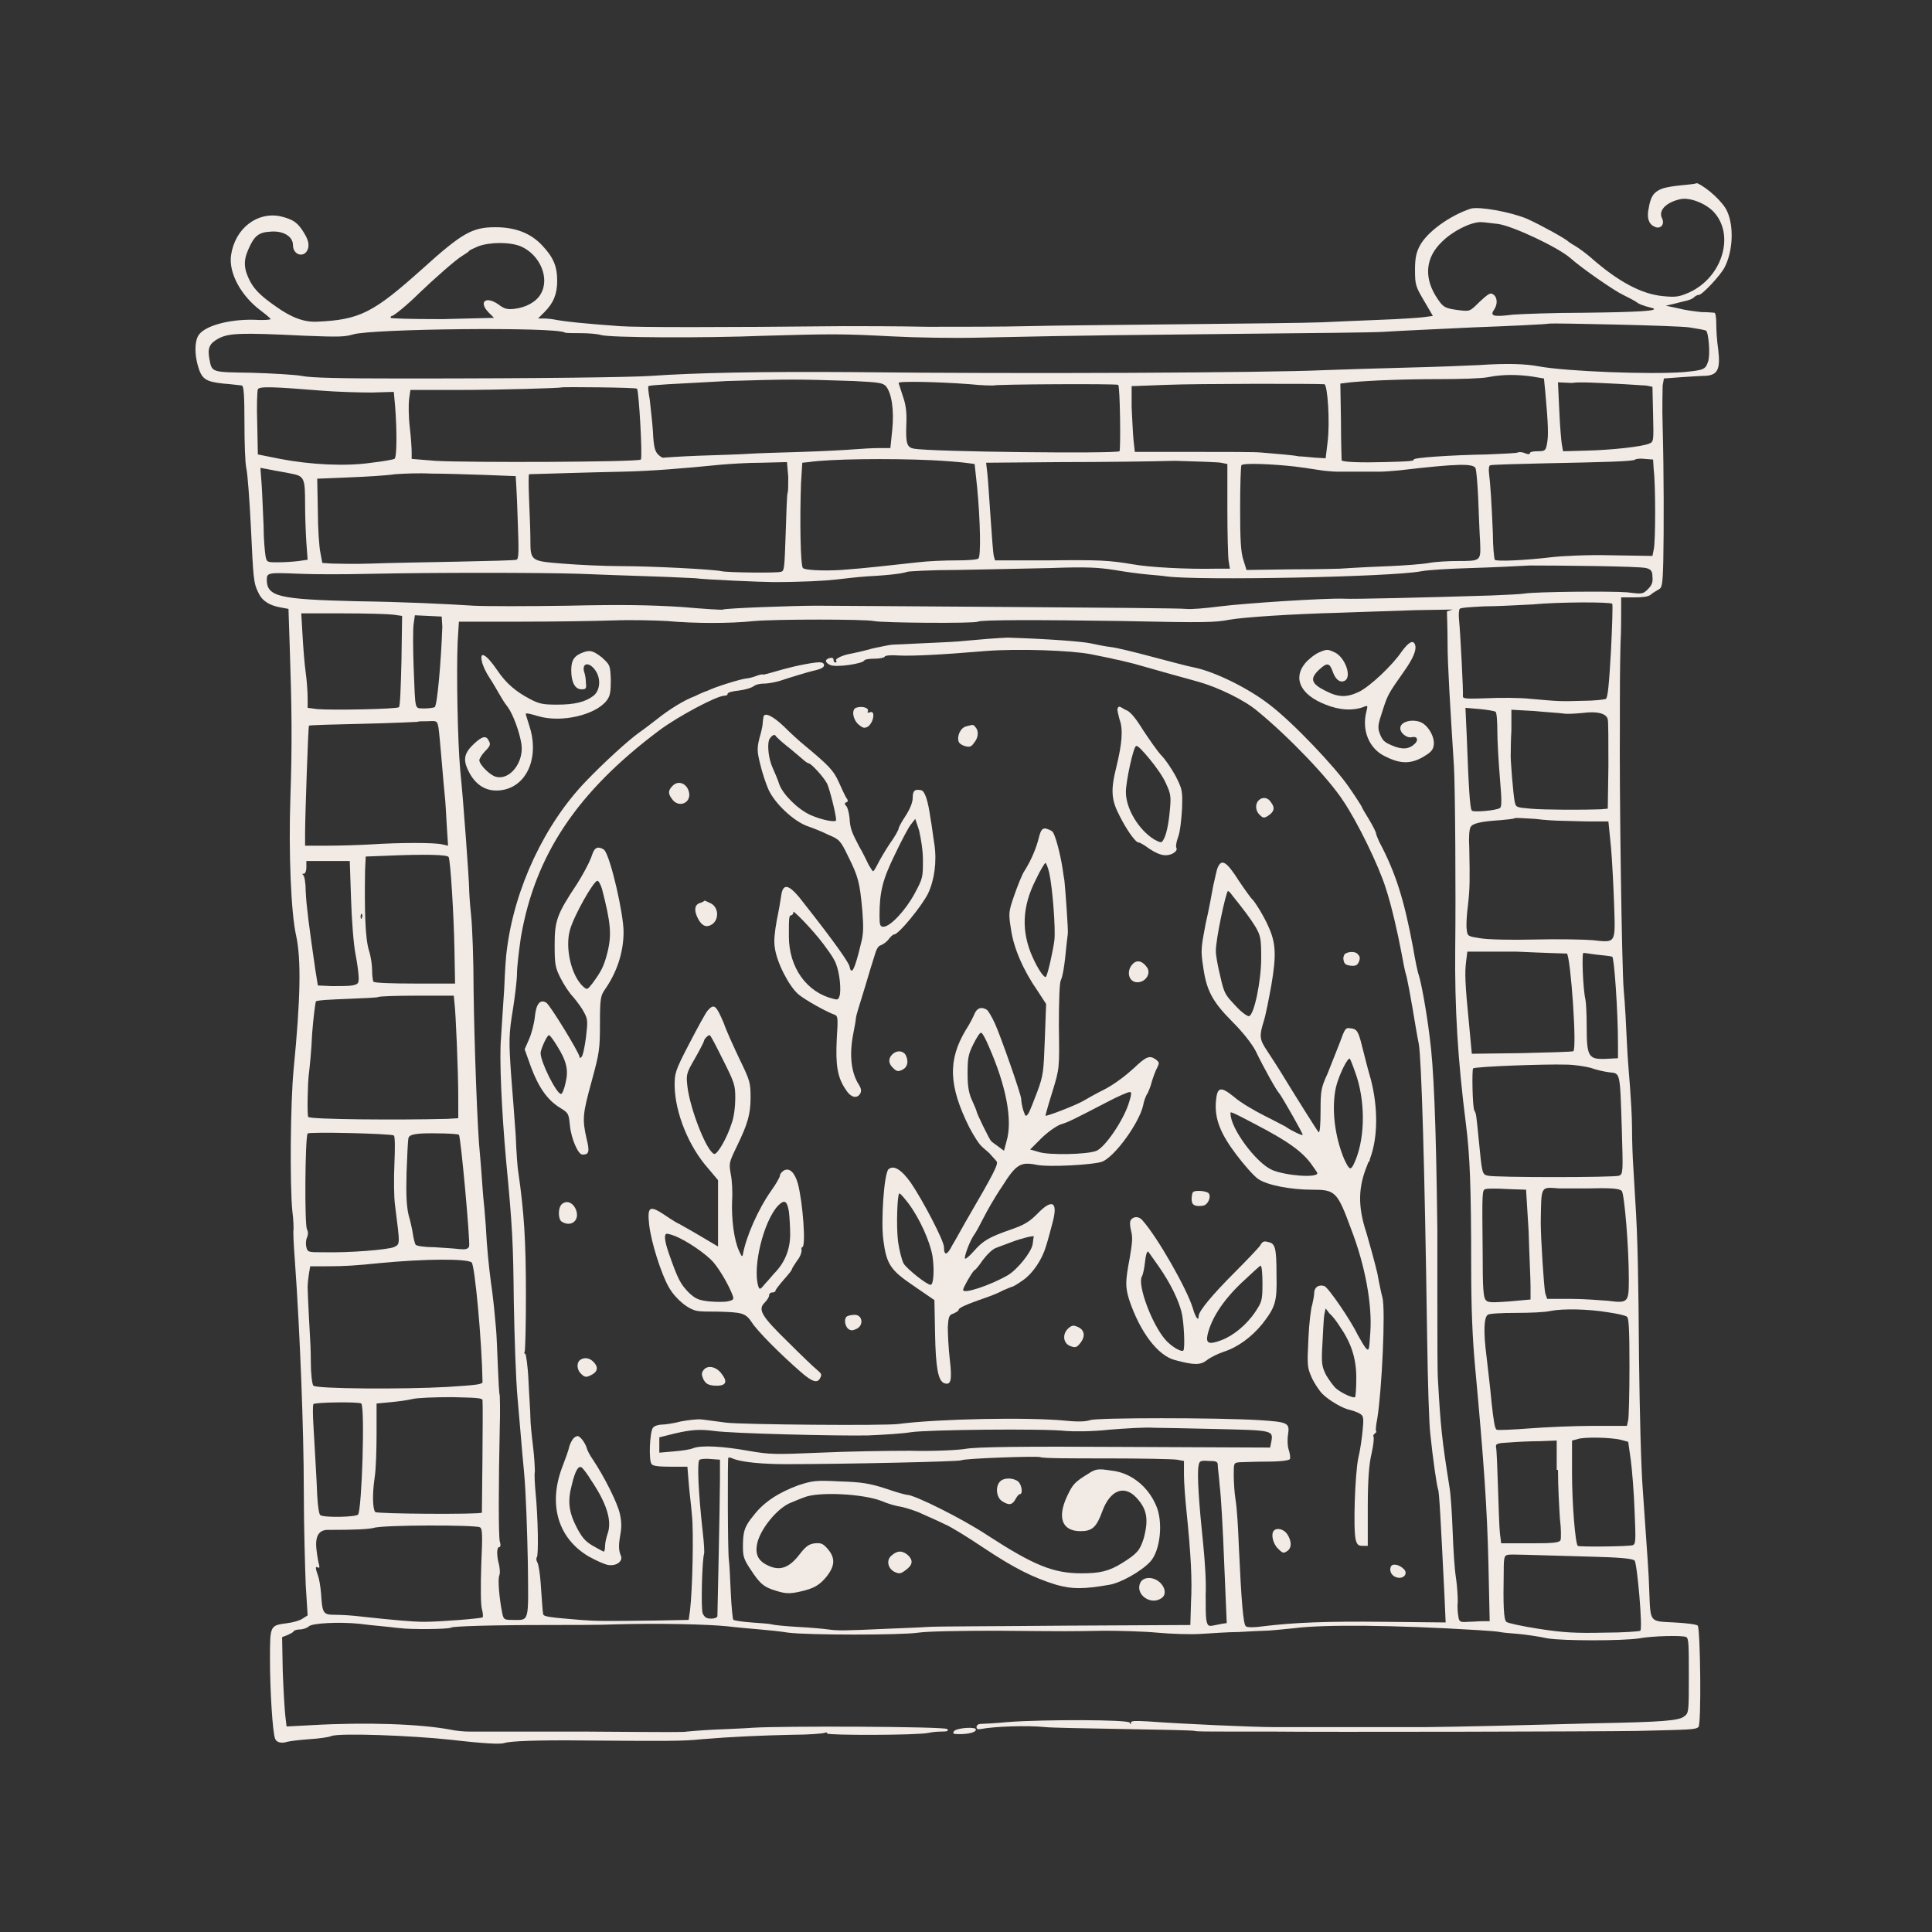 <?xml version="1.0" encoding="utf-8"?>
<!-- Generator: Adobe Illustrator 25.2.0, SVG Export Plug-In . SVG Version: 6.00 Build 0)  -->
<svg version="1.1" id="Layer_1" xmlns="http://www.w3.org/2000/svg" xmlns:xlink="http://www.w3.org/1999/xlink" x="0px" y="0px"
	 viewBox="0 0 302.7 302.7" style="enable-background:new 0 0 302.7 302.7;" xml:space="preserve">
<rect x="0" y="0" width="302.7" height="302.7" fill="#333333" stroke="none"/>
<style type="text/css">
	.st0{fill:#F1EAE5;}
</style>
<g>
	<path class="st0" d="M260.3,29.6c-1.2,0.5-1.7,1.2-2,3.1c-0.3,1.4,0,2.4,0.9,2.8c0.9,0.5,1.7-0.3,1.2-1.3c-0.6-1.2,0.6-2.5,2.9-3
		c1.4-0.3,3.8,0.6,5.1,1.9c3.5,3.6,1.5,10.3-3.7,12.7c-1.6,0.7-2.1,0.8-4.1,0.6c-3.4-0.3-7.1-2.3-11.3-6c-0.8-0.7-1.9-1.5-2.4-1.8
		c-0.5-0.3-1-0.6-1.1-0.7c-0.5-0.5-4.3-2.6-6.5-3.6c-2.6-1.1-7.6-2-8.9-1.6c-3.3,1.1-6.9,3.7-8,5.9c-0.5,1-0.7,1.8-0.7,3.7
		c0,2.3,0.1,2.6,1.4,4.8l1.4,2.4l-1.5,0.2c-0.8,0.1-3.8,0.3-6.6,0.4c-2.8,0.1-7,0.3-9.4,0.4c-2.4,0.1-12.1,0.2-21.7,0.3
		c-9.6,0.1-20.5,0.2-24.3,0.3c-3.7,0.1-10.8,0.1-15.6,0.1c-4.8-0.1-10.7-0.1-13.2-0.1c-19.3,0.2-32.5,0.2-35.1,0
		c-5.5-0.4-8.6-0.7-10.6-1.1c-0.2,0-0.7-0.1-1.3-0.1l-0.9,0l1-1c1.4-1.4,2-2.8,2-4.9c0-2.3-0.6-3.7-2.4-5.6
		c-1.8-1.9-4.2-2.8-7.3-2.8c-3.6,0-5.2,0.9-11.4,6.5c-7.7,6.9-9.8,8-16.5,8.3c-2,0.1-4-0.6-6.5-2.4c-2.3-1.6-3.3-2.6-4-3.9
		c-1-1.9-1.1-3.2-0.3-5c0.9-2.1,1.6-2.7,3.4-2.8c2-0.2,3.6,0.7,3.6,2.1c0,1.7,2,2.1,2.4,0.4c0.1-0.6,0-1.2-0.6-2.2
		c-1-1.7-1.7-2.2-3.7-2.7c-3.7-0.8-7.2,1.9-7.8,6.1c-0.4,2.8,1.6,6.4,4.7,8.7c0.8,0.6,1.5,1.2,1.5,1.3c0,0.1-1.2,0.2-2.6,0.1
		c-4-0.1-8,1-8.8,2.6c-0.5,1-0.5,2.8,0,4.6c0.6,2.1,1.2,2.5,4,2.8c1.4,0.1,2.7,0.3,2.9,0.3c0.3,0.1,0.4,1.6,0.4,5.8
		c0,3.1,0.1,6.4,0.3,7.2c0.2,0.9,0.5,5,0.7,9c0.4,8.3,0.4,8.9,1.2,10.5c0.6,1.3,1.8,2,3.6,2.3l1.1,0.2l0.2,6.1
		c0.3,9,0.4,14.7,0.1,23.4c-0.3,8.7,0.1,18.2,0.9,21.7c0.8,3.7,0.7,9.8-0.4,21c-0.5,5.3-0.6,17.9-0.2,22.1c0.2,1.5,0.2,2.8,0.2,2.9
		c-0.1,0.1,0,2.3,0.2,4.9c0.8,11.1,1.4,26.7,1.4,36c0,5.5,0.2,12.2,0.3,14.8l0.3,4.8l-0.8,0.5c-0.4,0.3-1.5,0.6-2.3,0.7
		c-2.8,0.4-2.8,0.2-2.8,5.7c0,4.7,0.4,11.4,0.8,12.4c0.2,0.6,1,0.8,1.9,0.5c0.4-0.1,1.9-0.3,3.4-0.4s3.1-0.3,3.5-0.5
		c1.3-0.5,12.5-0.1,18.9,0.6c5.2,0.6,7.6,0.7,8.2,0.5c0.8-0.3,5-0.5,13.1-0.4c12.6,0.1,15,0.1,17.8-0.2c4.8-0.4,9.6-0.6,14.3-0.7
		c2.5,0,4.8-0.2,5-0.3c0.2-0.1,0.4-0.1,0.4,0.1c0,0.3,14.1,0.3,15.9-0.1c0.4-0.1,1.3-0.2,2-0.2c0.9,0,1.2-0.1,0.9-0.4
		c-0.4-0.4-25.9-0.5-30.5-0.2c-1.2,0.1-4,0.2-6.1,0.3c-2.2,0.1-4.1,0.3-4.2,0.3c-0.2,0.1-2.4,0.1-16.1,0c-3.2,0-8.3,0-11.3,0
		c-3,0-6,0-6.7,0c-0.7,0-2-0.1-2.9-0.3c-4.8-0.9-13.2-1.2-21.9-0.7l-3.8,0.2l-0.2-1.7c-0.1-0.9-0.3-4.1-0.4-7l-0.1-5.3l0.8-0.3
		c0.4-0.2,0.9-0.4,1-0.6c0.1-0.2,0.6-0.3,1-0.3c0.4,0,1.1-0.2,1.4-0.5c0.6-0.5,4.7-0.7,7.8-0.4c0.8,0.1,2.5,0.3,3.7,0.4
		c1.2,0.1,2.5,0.3,2.9,0.3c1.1,0.2,7.5,0.2,7.9-0.1c0.4-0.2,6.1-0.4,15.5-0.4c3.6,0,8.1,0,10.2-0.1c7.2-0.2,14.5,0,17.5,0.3
		c1.7,0.2,4,0.4,5.2,0.5c1.2,0.1,3.2,0.3,4.4,0.5c3.1,0.4,17.8,0.4,20.4,0c1.3-0.2,6.2-0.3,12.3-0.3c11.7,0.1,11.1,0.1,16.8,0
		c2.4,0,6.2,0.1,8.3,0.3c2.1,0.2,5.2,0.3,6.8,0.2c1.7-0.1,4.4-0.3,6-0.3c1.7-0.1,3.5-0.2,4.1-0.2c0.6,0,2.7-0.2,4.6-0.4
		c4.7-0.6,15.6-0.5,28.7,0.3c1.5,0.1,3.1,0.2,3.5,0.3c0.4,0.1,1.7,0.2,2.9,0.3c1.1,0.1,3.2,0.4,4.6,0.7c2.4,0.4,11.7,0.4,14.3,0
		c2.1-0.4,7-0.5,7.4-0.2c0.4,0.2,0.4,1.4,0.4,6.1c0,5.5,0,5.8-0.7,6.3c-0.8,0.7-3.4,0.9-14,1.1c-4.1,0.1-11.2,0.3-15.7,0.4
		c-4.5,0.1-9.4,0.2-10.8,0.2c-4.5,0-22.5,0-23.8,0c-3.2,0-14.5-0.5-19.8-0.9c-2-0.1-2.6-0.1-2.6,0.2c0,0.3-0.1,0.3-0.2,0
		c-0.3-0.5-13.6-0.5-19-0.1c-2.1,0.2-4.1,0.3-4.4,0.3c-0.3,0-0.6,0.2-0.6,0.5c0,0.3,0.2,0.4,0.7,0.3c2-0.4,7.2-0.6,10.1-0.3
		c0.8,0.1,6.3,0.2,12.2,0.3c5.9,0.1,11,0.2,11.2,0.3c0.2,0.1,2.6,0.1,5.2,0.1c2.6,0,5.7,0,6.7,0c8.6,0.1,51.1,0,57.3-0.1
		c8.5-0.2,9.2-0.2,9.7-0.6c0.5-0.3,0.3-15.4-0.1-15.9c-0.2-0.2-1.8-0.4-3.7-0.5c-3.9-0.2-3.7,0.1-3.9-5c-0.1-3.2-0.2-3.9-1-15.6
		c-0.3-3.9-0.5-12.5-0.6-20.6c-0.1-13.1-0.2-19-0.6-25.1c-0.1-1.4-0.2-3.7-0.3-5.1c-0.1-1.4-0.2-4.1-0.2-6.1c0-1.9-0.2-4.7-0.3-6.2
		c-0.1-1.5-0.4-4.7-0.5-7.1c-0.1-2.4-0.3-6.2-0.5-8.3c-0.3-3.2-0.7-31.7-0.6-41.6c0-1.6,0-3.2,0-3.7c0-1.1,0-5.1,0.1-9
		c0.1-1.8,0.1-4.1,0.1-5.2l0-2l2,0c1.4,0,2.2-0.1,2.6-0.4c0.3-0.3,0.9-0.6,1.2-0.8c0.6-0.3,0.7-0.6,0.8-4.5
		c0.1-4.8,0.1-13.7-0.1-21.1c-0.1-2.9,0-5.8,0-6.4l0.2-1.1l2.7-0.2c1.5-0.1,3-0.2,3.4-0.2c2.3,0,2.8-0.9,2.4-4.2
		c-0.2-1.3-0.3-3-0.3-4c0-0.9-0.1-1.7-0.3-1.7c-0.1,0-1-0.1-2-0.1c-1-0.1-2.6-0.3-3.7-0.6l-1.9-0.4l1.3-0.3c0.7-0.2,1.6-0.4,2-0.5
		c0.4-0.1,0.9-0.3,1.1-0.5c0.2-0.2,0.5-0.4,0.8-0.4c0.5,0,3.4-3.1,4-4.3c1.3-2.5,1.5-6.4,0.4-8.8c-0.6-1.4-3.1-3.7-4.7-4.4
		C265,29,261.9,29,260.3,29.6L260.3,29.6z M234.8,35.1c2.4,0.4,9.2,3.6,11.2,5.3c1.9,1.7,7,5.2,8.3,5.8c0.8,0.4,1.8,0.9,2.2,1.2
		c0.4,0.3,1.1,0.5,1.4,0.6c0.3,0.1,0.8,0.2,1.1,0.3c0.9,0.4-2.1,0.6-10.8,0.7c-4.8,0-9.9,0.2-11.2,0.3c-3.1,0.4-3.6,0.2-2.9-0.8
		c0.6-0.9,0.5-2-0.2-2.4c-0.4-0.3-0.8,0-2.1,1.2c-1.5,1.5-1.5,1.5-3.2,1.3c-2.3-0.3-2.5-0.4-3.7-2.3c-1.8-3-1.5-6,1-8.4
		c1.7-1.7,4.5-3.1,6.1-3.1C232.5,34.8,233.8,35,234.8,35.1L234.8,35.1z M81.6,38.6c3,1.3,4.6,5,3.1,7.5c-0.7,1.2-2.3,2.1-4.2,2.3
		c-1,0.1-1.5,0-2.4-0.7c-2-1.4-3.2-0.4-1.5,1.3l0.8,0.8L69.3,50c-5,0-8.1-0.1-8.1-0.2c0-0.2,0.1-0.3,0.2-0.3c0.3,0,2.5-1.8,4.2-3.5
		c2.4-2.3,5.8-5.3,6.8-5.9c0.5-0.3,1.1-0.7,1.1-0.8c0.1-0.1,0.7-0.4,1.4-0.7C76.8,37.9,79.9,37.9,81.6,38.6L81.6,38.6z M264.7,51.3
		c1.3,0.2,2.4,0.4,2.6,0.5c0.4,0.3,0.7,3.9,0.3,4.9c-0.4,1.2-0.7,1.3-3.8,1.6c-5.1,0.4-18.4-0.1-22.7-0.9c-2.1-0.4-5-0.5-9.4-0.2
		c-2,0.1-7.1,0.3-11.4,0.4c-4.3,0.1-10.1,0.3-13,0.4c-8.7,0.4-47.4,0.6-73.7,0.3c-14.3-0.1-24.6,0.1-31.7,0.6
		c-3.2,0.2-16.3,0.4-38.9,0.4c-9.7,0-14.3-0.1-15.7-0.4c-1.1-0.2-4.7-0.4-7.9-0.5c-6.3-0.1-6.2,0-6.6-2.2c-0.3-1.7,0-2.4,1.5-3.2
		c1.6-0.8,3.4-0.9,13.4-0.4c5.2,0.2,6.3,0.2,7.6-0.2c2.9-0.9,31.8-1.2,33.2-0.3c0.1,0.1,1.2,0.1,2.4,0.1c1.2,0,2.7,0.1,3.3,0.3
		c1.5,0.4,15.7,0.5,25.8,0.1c10.4-0.3,12-0.3,19.7,0.1c3.7,0.2,9.8,0.3,13.7,0.2c18.1-0.4,23.5-0.4,41.3-0.6
		c10.5-0.1,20.3-0.2,21.9-0.3c3.2-0.2,8-0.4,14.1-0.7c5.4-0.2,11.9-0.5,12-0.6C243.1,50.6,262.8,51,264.7,51.3L264.7,51.3z
		 M240.1,59l1.8,0.3l0.2,2c0.5,5.4,0.5,7,0.3,8.1c-0.2,1.2-0.3,1.3-1.5,1.3c-0.7,0-1.2,0.1-1.2,0.3c0,0.2-0.3,0.2-0.8,0
		c-0.4-0.2-1-0.2-1.1-0.1c-0.2,0.1-2.3,0.2-4.8,0.3c-5.6,0.1-11.6,0.5-11.5,0.8c0.1,0.2-0.4,0.3-4.6,0.4c-3.7,0.1-6.7,0-6.7-0.3
		c0-0.1-0.1-2.9-0.1-6.1l-0.1-5.9l1.6-0.2c3.2-0.3,8.4-0.5,14-0.5c3.1,0,6.5-0.1,7.5-0.3C235.6,58.6,238,58.7,240.1,59L240.1,59z
		 M133.8,59.7c4,0.2,4.5,0.3,5,0.8c0.9,1.1,1.3,3.7,1,6.8l-0.3,2.9l-1.7,0c-1,0-2.7,0.1-4,0.2c-1.2,0.1-4.9,0.3-8.1,0.4
		c-3.2,0.1-7,0.2-8.4,0.3c-1.4,0.1-4.9,0.2-7.8,0.3c-2.9,0.1-5.3,0.3-5.5,0.3c-0.1,0.1-0.5-0.1-0.9-0.5c-0.5-0.5-0.7-1.3-0.8-3.6
		c-0.1-1.6-0.4-3.9-0.5-5c-0.2-1.1-0.3-2-0.2-2.1c0.1-0.1,1.5-0.2,3.1-0.3c1.7-0.1,5.8-0.3,9.2-0.5
		C123.9,59.4,124.7,59.4,133.8,59.7L133.8,59.7z M152,60.2c1.8,0.2,3.4,0.2,3.6,0.2c0.3-0.2,19.4-0.3,19.6-0.1
		c0.3,0.3,0.4,10.2,0.2,10.4c-0.7,0.4-29.2,0.1-32.2-0.4c-1.1-0.2-1.3-0.8-1.2-3.7c0.1-2.2-0.1-3.3-0.6-4.7c-0.3-1-0.6-1.8-0.6-1.9
		C140.6,59.7,146.8,59.8,152,60.2L152,60.2z M252.7,60.1c2.3,0.1,4.7,0.3,5.2,0.3l1,0.2l0.1,4.3c0.1,4.2,0.1,4.3-0.6,4.6
		c-1.2,0.5-5.9,1-9.8,1.1l-3.7,0.1l-0.2-1.1c-0.1-0.6-0.3-3-0.4-5.4l-0.2-4.3l2.2,0.1C247.4,59.8,250.4,60,252.7,60.1L252.7,60.1z
		 M207.5,60.2c0.5,0.1,0.9,5.9,0.5,9.1l-0.3,2.5l-1.7-0.1c-1-0.1-2.1-0.2-2.5-0.2c-0.9-0.2-3.6-0.4-5.9-0.6
		c-0.9-0.1-5.7-0.1-10.7-0.1l-9.1,0l-0.2-1.8c-0.1-1-0.2-3.3-0.3-5.2l0-3.3l5.4-0.2C187.3,60.1,206.4,60.1,207.5,60.2L207.5,60.2z
		 M50.3,61.2c2.4,0.2,6,0.3,7.9,0.3l3.5-0.1l0.2,2.2c0.3,3.7,0.3,8.1-0.1,8.3c-0.2,0.1-1.8,0.4-3.6,0.6c-4.1,0.6-9.6,0.3-14.3-0.6
		l-3.5-0.7l-0.1-4.9c-0.1-2.7,0-5.1,0.1-5.3C40.6,60.5,42.9,60.6,50.3,61.2L50.3,61.2z M99.8,60.9c0.3,0.3,0.9,10.8,0.6,11.1
		c-0.4,0.4-27.1,0.5-32.2,0.2l-3.7-0.3v-1c0-0.6-0.1-2.3-0.3-4c-0.2-1.7-0.2-3.6-0.1-4.4l0.2-1.4l6.9,0c7.3,0,16.6-0.3,16.8-0.4
		C88,60.6,99.7,60.7,99.8,60.9L99.8,60.9z M145.9,72.1c2.1,0.1,4.5,0.3,5.3,0.4l1.5,0.2l0.4,3.7c0.5,5.3,0.6,10.7,0.2,11.1
		c-0.2,0.2-1.7,0.3-3.5,0.3c-1.7,0-4.4,0.1-6,0.3c-4.5,0.5-9.1,1-10.8,1.1c-2.8,0.3-6.8,0.2-7.2-0.2c-0.4-0.4-0.5-7.7-0.3-13.3
		l0.2-3.2l1-0.1C130,71.9,139.3,71.8,145.9,72.1L145.9,72.1z M259.1,73.6c0.3,2.3,0.3,11.3,0,12.5l-0.2,1l-6.4-0.1
		c-3.6-0.1-7.7,0.1-9.4,0.3c-4.2,0.5-8.7,0.7-8.9,0.4c-0.1-0.2-0.3-2-0.3-4.1c-0.2-4.8-0.4-7.9-0.6-9.4c-0.1-0.8,0-1.3,0.2-1.3
		c0.2-0.1,3.9-0.2,8.2-0.3c9.9-0.2,14.2-0.3,14.5-0.6c0.1-0.1,0.8-0.2,1.5-0.1l1.3,0.1L259.1,73.6L259.1,73.6z M191.3,72.5l1,0.2
		l0,7c0,3.8,0.1,7.6,0.2,8.2l0.2,1.2l-2.2,0c-4.4,0.1-10.4-0.2-13.1-0.7c-3.6-0.6-5.1-0.7-13.2-0.6l-8.3,0l-0.2-0.7
		c-0.1-0.4-0.3-3.1-0.5-6c-0.2-2.9-0.4-6-0.5-6.9l-0.2-1.7l11.7-0.1c6.4,0,14.5-0.1,17.9-0.2C187.5,72.3,190.8,72.4,191.3,72.5
		L191.3,72.5z M123.5,74.7c0,1.2,0,2.3-0.1,2.5c-0.1,0.2-0.2,3-0.3,6.3c-0.2,5.7-0.2,6-0.8,6.1c-0.8,0.2-8.4,0.1-9.2-0.1
		c-1.3-0.3-11-0.8-15.7-0.8c-2.7,0-6.9-0.2-9.3-0.4c-5-0.4-5-0.4-5-3.9c0-1-0.1-3.7-0.2-6c-0.1-2.4-0.1-4.1,0-4.1
		c0.5,0,9.3-0.3,14.7-0.4c4.5-0.1,9.4-0.5,15.4-1.1c1.2-0.1,4-0.3,6.3-0.3l4-0.1L123.5,74.7L123.5,74.7z M202.9,73.1
		c0.8,0.1,2.3,0.3,3.5,0.5c1.1,0.2,2.6,0.3,3.2,0.3c0.6,0,2.1,0,3.3,0c1.2,0,2.7,0,3.3,0c0.6,0,2-0.1,3-0.2c9.4-1.1,11.7-1.1,12-0.3
		c0.1,0.3,0.3,2.3,0.4,4.7c0.1,2.3,0.2,5.4,0.3,6.8c0.1,3,0.2,3-3.6,3c-1.3,0-3.3,0.1-4.4,0.3c-1.1,0.2-3.9,0.4-6.2,0.5
		c-5.2,0.2-7.6,0.4-7.8,0.4c-0.1,0-3.4,0.1-7.4,0.1l-7.2,0.1l-0.5-1.6c-0.4-1.2-0.5-3.3-0.5-8c0-3.6,0.1-6.6,0.2-6.8
		C194.7,72.5,199.4,72.7,202.9,73.1L202.9,73.1z M45.6,74.2c2.1,0.4,2.2,0.7,2.2,4.9c0,1.7,0.1,4.4,0.2,5.9l0.2,2.7l-1.4,0.2
		c-0.8,0.1-2.2,0.2-3.2,0.2c-1.8,0-1.8,0-2-1c-0.1-0.6-0.3-2.7-0.3-4.7c-0.1-2-0.2-4.9-0.3-6.4l-0.2-2.7l1.6,0.3
		C43.3,73.8,44.7,74,45.6,74.2L45.6,74.2z M75.7,74.4c2.8,0.1,5.1,0.2,5.1,0.2c0,0,0.2,3,0.3,6.5c0.2,5.4,0.2,6.5-0.2,6.6
		c-0.2,0.1-4.4,0.2-9.3,0.3c-4.9,0.1-11,0.2-13.5,0.3c-2.5,0.1-5.3,0-6.1,0l-1.5-0.1l-0.3-1.6c-0.2-0.9-0.4-3.9-0.4-6.6l-0.1-5
		l4.9-0.2c2.7-0.1,6-0.3,7.3-0.5c1.3-0.1,3.8-0.2,5.6-0.1C69.2,74.2,72.9,74.3,75.7,74.4L75.7,74.4z M257.9,89c0.8,0.2,1,0.5,1,1.4
		c0.1,0.8-0.1,1.3-0.7,1.9c-0.8,0.8-0.9,0.8-3.3,0.5c-2.4-0.2-14.2-0.1-16.1,0.2c-0.5,0.1-2.9,0.2-5.2,0.3
		c-9.5,0.3-21.8,0.6-23.1,0.5c-2.9-0.1-15.3,0.7-19.3,1.2c-2.3,0.3-4.7,0.5-5.4,0.4c-0.7-0.1-13.2-0.2-27.7-0.3
		c-14.6-0.1-28.2-0.2-30.2-0.2c-3.7,0-14.3,0.4-14.6,0.6c-0.1,0.1-3-0.1-6.5-0.4c-4.8-0.3-9.1-0.4-17.8-0.2
		c-6.3,0.1-12.9,0.1-14.8,0c-4.7-0.3-11.2-0.6-18.3-0.7c-12.2-0.3-14.1-0.7-14.1-3.4c0-1.1,0.3-1.1,5.2-0.9c2.1,0.1,7.2,0.1,11.3,0
		c9.3-0.2,26.2-0.2,32.5,0c2.6,0.1,7.6,0.3,11.1,0.4c3.5,0.1,6.7,0.3,7.1,0.3c1.2,0.2,10.4,0.6,12.2,0.6c4.3,0,8.1-0.2,9.8-0.4
		c1-0.1,3.3-0.4,4.9-0.5c3.9-0.2,5.7-0.5,6.2-0.7c0.2-0.1,3.8-0.3,8-0.3c4.2-0.1,10.7-0.2,14.5-0.3c5.6-0.2,7.4-0.1,10,0.3
		c1.7,0.3,4,0.6,5.1,0.7c1,0.1,2.4,0.2,3,0.3c4.9,0.7,35.5,0.1,40-0.8c1-0.2,4.4-0.4,7.8-0.5c3.3-0.1,7.5-0.3,9.2-0.4
		C243.9,88.6,256.7,88.7,257.9,89L257.9,89z M252.6,94.6c0.1,0.1,0,3.4-0.2,7.4c-0.3,5.3-0.5,7.3-0.8,7.5c-0.2,0.1-1.8,0.3-3.6,0.3
		c-3.6,0.1-3.6,0.1-8.1-0.3c-1.8-0.2-5-0.2-7-0.1c-3,0.1-3.7,0.1-3.7-0.3c0.1-0.5-0.4-10-0.6-12c-0.1-0.8,0-1.6,0.1-1.7
		c0.1-0.2,1.9-0.3,3.9-0.4c2,0,5.4-0.2,7.5-0.3C244.4,94.3,252.3,94.3,252.6,94.6L252.6,94.6z M226.7,95.8c0,0.4,0.1,2.6,0.1,4.9
		c0,3.5,0.4,9.8,1,19.4c0.2,3.2,0.3,20.4,0.2,28.4c-0.1,9.4,0.4,17.6,1.7,27.8c0.6,4.7,0.8,9.9,0.8,22.1c0,6.4,0.2,11.3,0.6,15.6
		c1.4,15.1,1.9,22.4,2.1,30.9l0.2,9.1l-1,0c-0.6,0-1.7,0.1-2.4,0.1c-1.2,0.1-1.4,0-1.5-0.8c-0.1-0.5-0.2-1.5-0.1-2.4
		c0-0.9-0.1-2.5-0.3-3.8c-0.2-1.2-0.4-4.4-0.5-7.1c-0.1-2.7-0.3-5.9-0.5-7c-1.2-7.5-1.4-9.6-1.8-16.7c-0.1-1.2-0.1-6.9-0.1-12.5
		c0-5.7,0-10.6,0-11c-0.2-17.5-0.6-25.9-1.2-30.3c-0.5-4.1-1.3-8.4-1.7-9.7c-0.2-0.5-0.6-2.5-0.9-4.3c-1.4-7.5-2.7-11.7-5.3-16.6
		c-0.2-0.5-0.5-1.1-0.5-1.3c0-0.2-0.5-1.2-1.1-2.2c-0.6-1-1.1-1.8-1.1-1.9c0-0.1-0.9-1.5-2-3.1c-2.1-3.1-8.8-10.2-12.5-13
		c-3.2-2.5-8.4-5.1-11.7-5.8c-1.1-0.2-4-1-6.7-1.7c-2.6-0.7-5.5-1.4-6.3-1.5c-0.9-0.1-2.4-0.4-3.3-0.6c-1.4-0.3-6.7-0.7-13-0.9
		c-0.4,0-1.9,0.1-3.2,0.2c-1.3,0.1-3.4,0.3-4.6,0.4c-1.2,0.1-3.9,0.2-5.9,0.3c-2,0.1-4,0.2-4.3,0.2c-0.4,0-1.8,0.3-3.2,0.6
		c-1.4,0.4-2.8,0.7-3.3,0.8c-1.3,0.2-2.6,0.8-2.4,1.1c0.1,0.2,0.1,0.3-0.1,0.3c-0.2,0-0.3-0.2-0.3-0.4c0-0.3-0.2-0.4-0.6-0.3
		c-0.8,0.2-0.8,0.7,0.1,1.1c0.9,0.4,5-0.2,5.3-0.7c0.1-0.2,0.8-0.3,1.7-0.3c0.8,0,1.5-0.2,1.5-0.3c0-0.2,1-0.3,2.2-0.2
		c2.2,0.1,6.5-0.1,13.6-0.7c5.1-0.4,13.4-0.1,16.5,0.5c1.4,0.3,3.1,0.6,3.8,0.8c0.7,0.1,2.1,0.5,3,0.7c2.4,0.7,8.9,2.5,10,2.8
		c3.2,0.9,7.3,2.9,9.3,4.6c5,4.1,11.1,10.5,13.4,14c2.3,3.4,5.6,10.2,6.7,13.7c0.9,2.7,1.9,7.1,2.5,10.3c0.2,1.1,0.5,2.8,0.8,3.7
		c0.2,0.9,0.6,3,0.9,4.8c0.3,1.7,0.7,4.3,1,5.7c0.4,2.5,0.9,18.1,1.3,46c0.1,6.8,0.3,13.6,0.5,15.1c0.4,3.9,1,8,1.2,8.6
		c0.2,0.4,0.4,4.4,1,16.4l0.2,4.5l-9.5-0.1c-9.1-0.1-14.2,0.1-19.1,0.7c-1.3,0.2-2.5,0.2-2.7,0c-0.4-0.3-0.7-3.7-1.1-12.5
		c-0.1-2.8-0.3-6-0.5-7.2c-0.2-1.2-0.3-3-0.3-4c0-1.9,0-1.9,0.9-2c0.5,0,2.4-0.1,4.3-0.1c2.3,0,3.5-0.2,3.6-0.4
		c0.1-0.2,0-0.9-0.2-1.5c-0.2-0.6-0.2-1.7-0.1-2.3c0.3-1.9,0-2-4.5-2.3c-6.6-0.4-25.5-0.4-26.5,0c-0.6,0.2-1.7,0.3-3.7,0.1
		c-6-0.6-20.2-0.3-26.3,0.5c-2.2,0.3-24.4,0.1-27-0.2c-1.4-0.2-3.1-0.4-3.8-0.5c-0.7-0.1-2.2,0.1-3.3,0.3c-1.1,0.3-2.5,0.5-3,0.5
		c-0.5,0-1.2,0.2-1.4,0.5c-0.5,0.6-0.7,5.2-0.2,5.7c0.2,0.3,1.2,0.4,3,0.4h2.6l0.2,2.5c0.1,1.4,0.4,3.6,0.5,5
		c0.3,2.5,0.1,11.9-0.3,15.1l-0.2,1.4l-5.1,0.1c-8,0.1-9.4,0.1-11.9-0.1c-4.8-0.4-5.7-0.5-5.8-0.9c-0.1-0.5-0.2-2.3-0.4-5
		c-0.1-1.3-0.3-2.7-0.5-3.1c-0.2-0.3-0.2-0.7-0.1-0.8c0.3-0.2,0.2-6.2-0.2-10.3c-0.1-1.1-0.2-2.6-0.1-3.2c0-0.6-0.1-2.4-0.3-4
		c-0.2-1.6-0.4-3.6-0.4-4.4c0-0.9-0.2-3.5-0.3-5.8c-0.1-2.3-0.4-4.2-0.5-4.2c-0.2,0-0.2-0.1-0.1-0.3c0.1-0.2,0.2-4.2,0.2-8.9
		c0-8.7-0.3-13-1.2-19.3c-0.1-0.4-0.3-3-0.4-5.7c-0.2-2.7-0.5-6.9-0.7-9.2c-0.4-5.7-0.4-6.6,0.3-10.8c0.3-2,0.6-4.4,0.6-5.4
		c0-1,0.3-3.5,0.6-5.6c2.2-12.9,8.8-22.8,21.6-32.4c2.9-2.2,9.1-5.5,10.3-5.5c0.3,0,0.5-0.1,0.5-0.3c0-0.2,0.7-0.4,1.7-0.5
		c0.9-0.1,2-0.4,2.4-0.7c0.4-0.3,1.1-0.4,1.7-0.4c0.5,0,1.6-0.2,2.3-0.4c1.8-0.6,4.8-1.5,5.3-1.6c1.4-0.3,1.8-0.6,1.7-1
		c-0.1-0.3-0.5-0.4-1.3-0.3c-2.3,0.3-4.6,0.9-6.3,1.4c-1,0.3-1.8,0.5-1.9,0.5c-0.1-0.1-0.6,0-1.1,0.2c-0.5,0.2-1.3,0.4-1.6,0.4
		c-0.9,0.1-4.8,1.3-6,1.9c-0.6,0.2-1.5,0.6-2.1,0.9c-1.6,0.6-3.9,2-5.9,3.6c-0.9,0.7-2.2,1.7-2.8,2.1c-1.8,1.3-5.5,4.7-8.2,7.5
		c-6.5,6.7-11.3,16.8-12.5,26.6c-0.1,0.5-0.3,3.2-0.4,6c-0.2,2.8-0.4,6.2-0.5,7.7c-0.3,3,0.1,11.6,0.8,19.3
		c1,10.5,1.1,12.8,1.2,22.1c0.1,5.1,0.3,12,0.6,15.2c0.3,3.2,0.7,8.4,1,11.4c0.3,3.1,0.5,9.4,0.6,14.2c0.1,9.7,0.3,9-2.5,9
		c-1.2,0-1.3-0.1-1.5-1c-0.5-2.5-0.7-5.2-0.5-5.9c0.2-0.4,0.1-1.1,0-1.7c-0.4-1.4-0.4-2.8,0-2.8c0.2,0,0.3-0.3,0.1-0.9
		c-0.2-0.9-0.2-8.9,0-17.8c0.1-2.7,0-5,0-5.1c-0.1-0.1-0.2-2.2-0.3-4.6c-0.1-2.4-0.2-5.1-0.3-6c-0.1-0.9-0.2-2.3-0.3-3.2
		c-0.1-0.9-0.3-2.7-0.5-4c-0.3-2.4-0.6-5-0.8-8.9c-0.1-1.1-0.2-2.7-0.3-3.5c-0.1-0.8-0.2-2.4-0.3-3.7c-0.1-1.2-0.2-2.9-0.3-3.8
		c-0.4-3.5-0.9-17.7-1-25.7c0-4.7-0.2-10.1-0.4-11.9c-0.2-1.8-0.3-3.7-0.3-4.1c0-1.2-0.9-13.8-1.4-18.6c-0.4-4.5-0.6-15-0.4-20
		l0.2-3.2l9.6,0c5.3,0,11.9-0.1,14.7-0.2c2.8-0.1,6.5,0,8.3,0.1c4.4,0.4,9.9,0.4,13.7,0c3.5-0.3,17.2-0.3,18.7,0
		c1.3,0.3,15.9,0.4,16.3,0.1c0.5-0.3,9.4-0.3,22.6-0.1c13.5,0.3,14.6,0.2,16.8-0.2c2.2-0.4,9.8-0.9,17.3-1.1
		c3.1-0.1,5.7-0.2,5.8-0.2c0,0,2.7-0.1,6-0.2l5.9-0.1L226.7,95.8L226.7,95.8z M61.6,96.3l1.4,0.2l-0.1,7c-0.1,3.9-0.2,7.2-0.4,7.3
		c-0.3,0.3-10.4,0.5-12.8,0.3l-1.5-0.2v-1.5c0-0.8-0.1-2.6-0.3-4c-0.2-1.4-0.4-4.1-0.5-5.9l-0.2-3.4h6.5
		C57.3,96.1,60.8,96.2,61.6,96.3L61.6,96.3z M69.3,98.2c-0.2,5.6-0.8,12.4-1.2,12.6c-0.2,0.1-1,0.2-1.7,0.2
		c-1.5-0.1-1.3,0.6-1.6-6.7c-0.1-2.8-0.1-5.7,0-6.5l0.2-1.4l2.1,0.1l2.1,0.1L69.3,98.2L69.3,98.2z M234.3,111.5
		c0.2,0.1,0.3,1.5,0.3,3.1c0,1.6,0.2,4.9,0.4,7.3c0.3,3.6,0.3,4.5,0,4.7c-0.6,0.4-4.2,0.7-4.4,0.4c-0.3-0.3-0.5-3.7-0.8-11.8
		l-0.2-4.3l2.3,0.2C233,111.2,234.1,111.4,234.3,111.5L234.3,111.5z M245,111.8c0.6,0.1,1.9,0,3-0.1c2.3-0.3,3.7,0.1,3.9,1
		c0.1,0.4,0.1,3.7,0.1,7.3l-0.1,6.7l-1.1,0.1c-2.5,0.1-8.9,0.1-11-0.1c-2.3-0.2-2.3-0.2-2.5-1.2c-0.2-1-0.7-6.8-0.6-7.5
		c0-0.2,0-1.8,0.1-3.6l0-3.2l3.6,0.2C242.4,111.6,244.4,111.7,245,111.8L245,111.8z M68.7,114c0.1,0.6,0.3,2.9,0.5,5.2
		c0.2,2.3,0.4,4.8,0.5,5.6c0.1,0.8,0.2,2.9,0.3,4.6l0.2,3.1l-0.9-0.2c-1.1-0.3-6.7-0.3-11.2,0c-1.8,0.1-4.9,0.2-6.8,0.2l-3.5,0v-1.9
		c0-2.9,0.5-16.8,0.6-16.9c0.1-0.1,3.9-0.2,8.5-0.3c4.6-0.1,8.4-0.3,8.5-0.3c0.1-0.1,0.8-0.1,1.7-0.1C68.5,112.9,68.5,113,68.7,114
		L68.7,114z M244.8,128.6c0.8,0,2.7,0.1,4.3,0.1l2.9,0l0.4,4c0.2,2.2,0.4,6.4,0.5,9.2c0.2,6,0.3,5.8-3.4,5.4c-1.3-0.1-5.3-0.2-9-0.1
		c-3.7,0.1-7.5,0-8.6-0.2c-1.9-0.3-2-0.3-2.1-1.4c-0.1-0.6,0-2.3,0.2-3.8c0.3-2.7,0.3-3.9,0.2-9c-0.1-1.5,0-2.9,0.2-3.2
		c0.3-0.6,1.6-0.9,4.7-1.1c1.1-0.1,2.1-0.2,2.2-0.3c0.1-0.1,1.5,0,3.2,0.1C242,128.5,244,128.6,244.8,128.6L244.8,128.6z
		 M70.3,134.3c0.3,0.8,0.8,9.1,0.9,14.4l0.1,5.4l-6.3,0c-3.7,0-6.4-0.1-6.5-0.3c-0.1-0.2-0.2-1-0.2-1.8c0-0.8-0.2-2.2-0.5-3.1
		c-0.6-2-0.7-6.3-0.6-12.6l0.1-2.1l2.6-0.1C66.8,133.8,70.2,133.9,70.3,134.3L70.3,134.3z M55,140.8c0.1,3.3,0.4,7.2,0.7,8.7
		c0.3,1.5,0.5,3.2,0.5,3.7c0,0.9-0.1,1-1,1.2c-0.6,0.1-2,0.1-3.2,0.1l-2.2-0.1l-0.4-2.5c-1-6.9-1.4-10-1.5-12.2
		c0-1.3-0.2-2.5-0.4-2.6c-0.2-0.2-0.2-0.2,0.1-0.2c0.2,0,0.4-0.4,0.4-1v-1h3.4h3.4L55,140.8L55,140.8z M56.7,143.8
		c-0.1,0.3-0.2,0.2-0.2-0.2c0-0.3,0.1-0.5,0.2-0.4C56.8,143.3,56.8,143.6,56.7,143.8L56.7,143.8z M245.5,149.4
		c0.6,0.7,1.6,15,1,15.3c-0.2,0.1-3.8,0.2-8.1,0.3l-7.8,0.1l-0.4-4.3c-0.7-7-0.7-8.4-0.5-10.1l0.2-1.6l7.7,0
		C241.9,149.3,245.4,149.4,245.5,149.4L245.5,149.4z M250.4,149.6c1,0.1,2,0.2,2.2,0.3c0.3,0.1,0.9,8.4,0.9,13.7l0,2.2l-1.9,0.1
		c-2.7,0.1-3-0.3-3-5c0-2-0.1-3.9-0.2-4.3c-0.4-1.7-0.6-7.5-0.3-7.3C248.4,149.3,249.4,149.5,250.4,149.6L250.4,149.6z M71.2,157.1
		c0.2,1.3,0.6,10.8,0.6,15l0,3.1l-1.7,0.1c-7.6,0.2-21.5,0.1-21.8-0.3c-0.2-0.2-0.1-5.4,0.1-6.8c0.1-0.8,0.4-3.6,0.5-6.2
		c0.2-2.6,0.5-4.9,0.6-5.1c0.2-0.2,2.4-0.3,5-0.4c2.6-0.1,4.7-0.2,4.8-0.3c0.1-0.1,2.7-0.2,6-0.2h5.8L71.2,157.1L71.2,157.1z
		 M249.2,167.3c0.8,0.3,2.1,0.6,2.9,0.7c1.8,0.2,1.7-0.2,2,8.9c0.2,6.7,0.2,7-0.4,7.3c-0.7,0.3-19.5,0.3-20.6,0
		c-0.9-0.2-0.9-0.4-1.4-5.5c-0.4-4-0.4-4.2-0.7-4.7c-0.3-0.5-0.4-6.3-0.2-6.6c0.3-0.3,11.3-0.7,14.5-0.6
		C246.7,166.8,248.4,167.1,249.2,167.3L249.2,167.3z M61.7,177.9c0.2,0.1,0.2,2,0.1,4.3c-0.1,2.3-0.1,5.3,0.1,6.7
		c0.8,6.3,0.8,6-0.2,6.5c-1,0.4-6.9,0.9-11,0.8c-2.4,0-2.5,0-2.7-0.8c-0.1-0.4-0.1-1.1,0.1-1.5c0.2-0.5,0.2-0.9,0-1.3
		c-0.4-0.6-0.3-14.4,0.1-15C48.3,177.3,61.1,177.6,61.7,177.9L61.7,177.9z M71.9,177.8c0.3,0.3,1.8,16.9,1.6,17.5
		c-0.2,0.4-0.5,0.5-1.6,0.4c-0.7-0.1-2.5-0.2-4-0.3c-1.5,0-2.7-0.2-2.8-0.4c-0.1-0.2-0.3-0.9-0.4-1.6c-0.1-0.7-0.4-2.1-0.7-3.1
		c-0.3-1.4-0.4-3.1-0.3-6.6c0.1-2.6,0.2-5.1,0.3-5.4c0.1-0.4,0.6-0.6,2-0.7C67.7,177.5,71.8,177.6,71.9,177.8L71.9,177.8z
		 M239.5,192.9c0.1,3.6,0.3,7.5,0.3,8.6l0,2.1l-3.3,0.3c-2.7,0.2-3.4,0.2-3.7-0.2c-0.4-0.4-0.5-1.9-0.5-7.4c-0.1-9.8-0.1-9.9,0.5-10
		c0.3-0.1,1.8-0.1,3.4,0l2.9,0.1L239.5,192.9L239.5,192.9z M248.4,186.2c4.1-0.1,5.3,0,5.7,0.4c0.4,0.5,1.1,8.7,1.1,13.8
		c0,3.7-0.1,3.8-3.3,3.4c-1.3-0.1-3.9-0.3-5.9-0.3l-3.6,0l-0.3-0.9c-0.2-0.9-0.7-8.5-0.7-11.1c0.1-5.9-0.1-5.5,3-5.3
		C245.4,186.2,247.2,186.2,248.4,186.2L248.4,186.2z M73.9,197.8c0.5,0.5,1.6,12.4,1.7,18.7c0,0.4-0.8,0.5-5.5,0.8
		c-7,0.4-20.6,0.3-21-0.2c-0.2-0.2-0.4-1.9-0.4-3.7c0-1.9-0.1-3.4-0.1-3.4c0,0-0.1-1.7-0.2-3.7c-0.1-2-0.2-4.1-0.2-4.6
		c0-0.5,0.1-1.5,0.2-2.1l0.2-1.2l2.4,0c3.1,0,4.5-0.1,8.5-0.5C66.7,197.2,73.2,197.2,73.9,197.8L73.9,197.8z M251.9,205.6
		c1.4,0.2,2.8,0.5,3,0.7c0.3,0.2,0.4,1.9,0.4,7.8c0,4.2-0.1,8-0.2,8.4l-0.2,0.9l-5.3,0c-2.9,0-7.4,0.2-10,0.4
		c-2.6,0.2-4.9,0.3-5.1,0.2c-0.3-0.1-0.5-1.5-0.8-4.2c-0.2-2.3-0.6-5.5-0.8-7.3c-0.5-3.9-0.4-6.1,0.2-6.5c0.2-0.2,2.2-0.3,4.4-0.3
		c2.2,0,4.6-0.1,5.4-0.3C244.9,205,248.9,205.1,251.9,205.6L251.9,205.6z M75.6,219.4c0.1,1.3-0.1,17.5-0.1,17.6
		c-0.3,0.3-16.4,0.2-16.7-0.1c-0.4-0.4-0.5-2.7-0.1-5.4c0.2-1.2,0.3-4.3,0.3-6.9l0-4.7l2.1-0.2c1.1-0.1,2.7-0.3,3.5-0.5
		c0.8-0.2,3.6-0.3,6.3-0.3C74.5,219,75.6,219,75.6,219.4L75.6,219.4z M56.6,219.9c0.6,0.6,0.1,16.6-0.5,17.4
		c-0.4,0.4-5.2,0.5-5.9,0.1c-0.2-0.1-0.4-1.3-0.5-3.1c-0.1-2.8-0.3-5.6-0.6-11.1c-0.1-1.6-0.1-3,0-3.2
		C49.2,219.7,56.3,219.6,56.6,219.9L56.6,219.9z M190.8,223.9c8.5,0.2,8.7,0.2,8.4,1.9l-0.2,1l-22.7-0.1c-16.2-0.1-23.4,0-25,0.3
		c-1.2,0.2-5.1,0.4-8.7,0.3c-3.6,0-9.9,0.1-14.1,0.3c-7.2,0.3-7.8,0.3-11.3-0.3c-3.9-0.7-7.3-0.9-8.6-0.4c-0.4,0.2-1.8,0.4-3,0.5
		l-2.3,0.2v-1.2v-1.2l2.4-0.6c2.6-0.6,3.9-0.7,6.2-0.4c2.7,0.4,19.5,0.8,24.1,0.7c2.5-0.1,5.5-0.3,6.7-0.5c2.4-0.4,21-0.6,24.3-0.2
		c1.3,0.1,4.1,0.1,6.8-0.2c2.5-0.2,5.7-0.4,7-0.3C181.9,223.7,186.5,223.8,190.8,223.9L190.8,223.9z M254,225.6l1.1,0.3l0.4,2.8
		c0.2,1.5,0.5,5.1,0.6,8c0.2,4.7,0.2,5.2-0.3,5.4c-0.6,0.2-8.4,0.3-8.6,0.1c-0.4-0.4-0.9-6.8-0.9-11.3l0-5.2l0.8-0.2
		C248,225.1,252.5,225.2,254,225.6L254,225.6z M244.1,230.3c0,2.6,0.2,6,0.3,7.6c0.2,1.6,0.2,3.1,0.1,3.4c-0.2,0.4-1,0.5-4.7,0.5
		l-4.6,0l-0.2-1.6c-0.1-0.9-0.2-4.1-0.3-7.2c-0.1-3-0.2-5.8-0.3-6.2c-0.1-0.6,0.1-0.7,2.1-0.8c1.2-0.1,3.4-0.2,4.8-0.2l2.6-0.1
		V230.3L244.1,230.3z M173.4,228.5c5.4,0,10.4,0.1,11,0.2l1.1,0.2l0,2.2c0,1.2,0.2,3.8,0.4,5.7c0.7,6.9,0.9,10.8,0.7,14.3l-0.1,3.5
		l-19.3,0.1c-10.6,0.1-20.4,0.1-21.8,0.2c-1.4,0.1-4.4,0.2-6.7,0.3c-6.4,0.3-7.5,0.3-8.9,0.1c-0.7-0.1-2.8-0.3-4.8-0.4
		c-1.9-0.1-3.8-0.3-4.1-0.4c-0.3-0.1-1.8-0.2-3.2-0.3c-1.4-0.1-2.6-0.3-2.8-0.4c-0.1-0.1-0.3-2-0.4-4.2c-0.1-2.2-0.2-4.5-0.3-5.2
		c-0.2-1.4-0.2-15.8-0.1-16c0.1-0.1,0.5,0,0.9,0.2c1.4,0.5,4.5,0.8,8.1,0.8c9.2,0,27.2-0.4,27.5-0.6c0.4-0.3,11.9-0.7,12.4-0.5
		C163.4,228.5,168,228.5,173.4,228.5L173.4,228.5z M112.8,231.8c0,1.7-0.1,7.2-0.2,12.1c-0.1,4.9-0.2,9.1-0.2,9.3
		c0,0.2-0.4,0.4-1,0.4c-0.7,0-1-0.2-1.3-0.8c-0.3-0.7-0.1-8.3,0.2-9.3c0.1-0.2,0-1.8-0.2-3.5c-0.7-6.3-0.9-11-0.5-11.3
		c0.2-0.1,1-0.2,1.8-0.1l1.4,0.1L112.8,231.8L112.8,231.8z M190.8,229.6c0,0.4,0.2,1.8,0.3,3.2c0.2,1.4,0.5,6.8,0.7,12l0.4,9.5
		l-0.7,0.1c-0.4,0.1-1.1,0.2-1.5,0.3c-0.7,0.1-0.8,0-1-0.9c-0.1-0.6-0.1-2.4-0.1-4c0.1-1.7-0.1-5.1-0.4-8c-0.6-5.7-1-11-0.7-12.2
		c0.1-0.7,0.3-0.8,1.6-0.7C190.6,228.9,190.8,229,190.8,229.6L190.8,229.6z M75.2,239.3c0.4,0.2,0.4,1.3,0.2,5.9
		c-0.1,3.1-0.1,6.2,0.1,6.9c0.2,0.7,0.2,1.3,0.1,1.3c-0.3,0.2-6.8,0.7-9.1,0.7c-2,0-5-0.3-9.7-0.8c-1.5-0.2-3.4-0.3-4.3-0.3
		c-1.9,0-2-0.2-2.2-3.4c-0.1-1.1-0.3-2.3-0.5-2.8c-0.4-1.1-0.4-1.5,0-1.2c0.2,0.1,0.3,0,0.2-0.4c-0.1-0.3-0.3-1.4-0.4-2.3
		c-0.3-2.3,0.4-3.3,2-3.2c3.9,0,6-0.1,6.9-0.3C59.8,238.9,74.6,238.9,75.2,239.3L75.2,239.3z M249.5,243.9c4.2,0.1,6.3,0.3,6.6,0.6
		c0.4,0.4,1.3,10.6,0.9,11c-0.1,0.1-2.7,0.3-5.7,0.3c-4.3,0.1-6.4,0-10.2-0.6c-2.6-0.4-4.9-0.9-5.1-1.1c-0.4-0.4-0.5-2.5-0.4-7.9
		c0-2.3,0.1-2.5,0.7-2.6C237,243.5,238.4,243.6,249.5,243.9L249.5,243.9z"/>
	<path class="st0" d="M149.5,271.2c-0.3,0.4-0.2,0.5,0.8,0.5c1.5,0,2.6-0.3,2.6-0.7C153,270.5,150,270.7,149.5,271.2L149.5,271.2z"
		/>
	<path class="st0" d="M219.6,102.1c-1.4,2.1-5,5.5-6.7,6.3c-1.9,0.9-3.2,0.9-5.3-0.2c-2.2-1.1-2.4-1.9-0.9-3.3
		c1.2-1.1,1.6-1.1,2.1,0.3c0.4,1.2,1.1,1.8,1.8,1.5c1.3-0.5,0.2-3.7-1.5-4.5c-1.1-0.5-1.2-0.5-2.4,0c-0.7,0.3-1.7,1.1-2.2,1.7
		c-2,2.4-0.7,5,3.2,6.5c2.2,0.9,4.4,1,6.1,0.3c0.5-0.2,0.5-0.1,0.3,0.7c-0.8,3,0.4,5.9,2.9,7.1c2.4,1.2,3.9,1.2,5.8,0.2
		c1.2-0.7,1.7-1.1,1.8-1.8c0.3-1.2-0.7-3.1-1.9-3.7c-1.3-0.6-3.2-0.2-3.3,0.8c-0.1,0.8,1,1.7,1.8,1.5c0.8-0.2,1.1,0.4,0.5,1
		c-0.9,0.9-2,1-3.6,0.3c-1.2-0.5-1.5-0.8-1.9-1.8c-0.4-1-0.3-1.5,0.4-3.6c0.8-2.5,0.9-2.7,3.3-6.1c1.5-2.1,2.1-3.5,1.8-4.3
		C221.4,100.2,220.7,100.6,219.6,102.1L219.6,102.1z"/>
	<path class="st0" d="M91.4,102.2c-1.4,0.5-1.9,1.2-1.9,2.8c0,1.9,0.6,3,1.6,3c0.7,0,0.8-0.1,0.7-1c0-0.5-0.1-1.3-0.3-1.8
		c-0.3-1.3,0.7-1.5,1.6-0.4c1.1,1.3,1,3.3-0.1,4.2c-1.3,1-3,1.4-5.7,1.4c-2.2,0-2.8-0.1-4.3-0.9c-2.1-1.1-3.7-2.4-5.1-4.5
		c-1.7-2.5-2.8-3.1-2.4-1.4c0.1,0.6,0.6,1.7,1.2,2.6c0.6,0.9,1.2,2,1.5,2.5c0.3,0.5,0.8,1.4,1.3,2c0.9,1.2,1.9,4,2.2,5.9
		c0.4,2.8-1.8,5.7-4,5.1c-0.9-0.2-2.6-1.9-2.6-2.6c0-0.2,0.4-0.9,0.9-1.4c0.8-0.8,0.9-1.1,0.6-1.6c-0.4-0.9-1-0.8-2.3,0.4
		c-1.5,1.4-1.8,2.4-1,4.1c1.2,2.6,3.2,3.7,5.8,3.1c3.7-0.9,5.4-5.4,3.8-10.1c-0.3-1-0.6-1.8-0.5-1.8c0.1-0.1,0.9,0.1,1.9,0.4
		c3.7,1.1,9.1-0.2,10.8-2.5c0.5-0.7,0.6-1.3,0.6-3.2c-0.1-2.3-0.1-2.3-1.4-3.5C93,102,92.5,101.8,91.4,102.2L91.4,102.2z"/>
	<path class="st0" d="M134.1,110.9c-0.7,0.3-0.5,1.8,0.4,2.6c0.7,0.6,0.9,0.6,1.4,0.4c1-0.6,1.3-2.7,0.4-2.3
		c-0.3,0.1-0.5,0.1-0.3-0.2C136.1,110.8,134.9,110.6,134.1,110.9L134.1,110.9z"/>
	<path class="st0" d="M175.1,111c-0.1,0.2,0.1,0.9,0.3,1.7c0.6,1.6,0.4,3.8-0.5,7.5c-0.9,3.6-0.8,5.1,0.5,7.6c1.1,2.2,2.5,4.2,3,4.2
		c0.2,0,0.9,0.4,1.7,1c0.9,0.6,1.8,1,2.5,1c1.1,0,2-0.7,1.7-1.2c-0.1-0.2,0-0.9,0.3-1.7c0.3-0.8,0.5-2.7,0.6-4.4
		c0.1-2.9,0-3.1-1-5.1c-0.6-1.1-1.6-2.6-2.2-3.2c-0.6-0.6-1.9-2.5-2.9-4c-1.3-2.1-2.1-3-2.8-3.2C175.3,110.6,175.3,110.6,175.1,111
		L175.1,111z M180.1,118.9c1,1.2,2.2,2.9,2.6,3.9c0.7,1.5,0.8,2,0.6,4c-0.2,2.4-0.6,4.2-1.1,4.9c-0.2,0.4-0.5,0.3-1.4-0.2
		c-2.4-1.5-4.4-4.8-4.4-7.4c0-1.7,1.2-7.2,1.6-7.2C178.2,116.7,179.1,117.7,180.1,118.9L180.1,118.9z"/>
	<path class="st0" d="M119.6,112.4c0,0.2-0.1,0.6-0.1,0.9c0,0.3-0.2,1.3-0.5,2.3c-0.4,1.6-0.4,2.1,0.1,4.1c0.3,1.3,0.9,3.1,1.3,4
		c1,2.2,3.9,4.9,6,5.7c0.9,0.3,2.4,0.9,3.4,1.4c1.7,0.7,1.9,0.9,3.1,3.4c1.6,3.2,1.8,4.1,2.2,8.4c0.2,2.6,0.2,3.7-0.2,5.2
		c-1,4.2-1.5,5.1-1.8,3.6c-0.2-0.7-2.2-3.6-7-9.7c-2.4-3.2-3.4-3.5-3.7-1.4c-0.1,0.7-0.4,2.5-0.7,3.9c-0.3,1.7-0.5,3.2-0.3,4.3
		c0.3,2.3,2.2,6,3.7,7.3c1.1,0.9,4.3,2.7,5.7,3.2c0.5,0.2,0.5,0.6,0.3,3.8c-0.2,4.1,0.1,6,1.4,7.9c0.8,1.3,1.8,1.5,2.3,0.6
		c0.2-0.4,0.1-0.8-0.2-1.3c-1.2-1.8-1.6-4.6-0.9-8.1c0.2-1,0.4-2.1,0.4-2.4c0.1-0.6,0.3-1.2,1.5-5.1c0.5-1.7,1.1-3.7,1.4-4.6
		c0.3-1.1,0.6-1.6,1-1.7c0.3-0.1,0.9-0.5,1.2-0.9c0.3-0.4,0.7-0.8,0.9-0.8c0.7,0,4.3-4.4,5.3-6.4c1-2.1,1.4-5,1-7.7
		c-0.2-1.2-0.4-3-0.6-4c-0.4-2.9-0.9-4.4-1.5-4.5c-1-0.2-1.3,0.1-1.3,1.2c0,0.7-0.4,1.7-1.1,2.8c-0.6,0.9-1.1,1.8-1.1,2
		c0,0.2-0.6,1.3-1.4,2.4c-0.8,1.2-1.6,2.6-1.9,3.2c-0.3,0.6-0.6,1.1-0.7,1.1c-0.1,0-0.4-0.5-0.7-1c-0.3-0.6-0.9-1.9-1.5-2.9
		c-1.2-2.3-1.4-2.8-1.5-4.5c-0.1-0.8-0.3-1.6-0.5-1.8c-0.3-0.3-0.3-0.5,0-0.6c0.3-0.1,0.3-0.3,0-0.7c-0.2-0.3-0.7-1.4-1.2-2.5
		c-0.8-1.8-1.6-2.6-5.2-5.6c-1-0.8-2.5-2.2-3.4-3.1C121,112.1,119.7,111.5,119.6,112.4L119.6,112.4z M121.6,115.4
		c0.1,0.1,0.8,0.8,1.7,1.5c0.9,0.7,1.9,1.6,2.4,2c0.4,0.4,0.9,0.7,1,0.7c0.4,0,2.4,2.2,2.9,3.2c0.4,0.9,1.4,4.8,1.4,5.7
		c0,0.4-2.2,0-4-0.8c-2-0.9-4.3-3.2-4.9-4.8c-0.2-0.7-0.7-1.8-1-2.5c-0.7-1.5-0.9-3.6-0.6-4.5C120.9,115.2,121.4,114.9,121.6,115.4
		L121.6,115.4z M144.6,134.8c0,2.6,0,2.8-1.3,5.2c-1.4,2.6-3.8,5.2-4.9,5.2c-0.5,0-0.6-0.3-0.6-1.7c0-3.8,0.5-5.7,2.4-9.6
		c1-2.1,2.1-4.2,2.5-4.7l0.7-0.9l0.6,1.8C144.3,131.5,144.6,133.1,144.6,134.8L144.6,134.8z M129,147.9c0.6,0.8,1.4,1.9,1.7,2.5
		c0.7,1.2,1.1,3.9,0.9,5.4c-0.2,0.8-0.3,0.9-1,0.7c-4.2-1-7-4.9-7-9.8c0-2.9,0-3.3,0.4-3.3c0.1,0,0.3-0.2,0.3-0.5
		C124.1,142.4,127.2,145.5,129,147.9L129,147.9z"/>
	<path class="st0" d="M151.4,113.8c-0.9,0.2-1.5,1.5-1.2,2.4c0.1,0.3,0.6,0.6,1,0.7c0.7,0.2,1,0.1,1.4-0.5c0.7-0.8,0.8-1.9,0.2-2.5
		C152.5,113.5,152.5,113.5,151.4,113.8L151.4,113.8z"/>
	<path class="st0" d="M105.4,123.1c-0.7,0.7-0.8,1.2-0.1,2.1c0.9,1.3,2.7,0.8,2.7-0.7C107.9,122.9,106.4,122.1,105.4,123.1
		L105.4,123.1z"/>
	<path class="st0" d="M197.2,125.4c-0.6,0.6-0.5,1.7,0.2,2.3c0.5,0.5,0.7,0.5,1.3,0.1c0.9-0.6,1.1-1.2,0.5-2
		C198.7,124.9,197.8,124.8,197.2,125.4L197.2,125.4z"/>
	<path class="st0" d="M162.8,131.1c-0.4,1.7-1.2,3.6-2.2,5.2c-0.5,0.7-1.2,2.6-1.7,4c-0.9,2.6-0.9,2.8-0.5,5.3
		c0.4,2.9,1.9,6.4,4.2,9.7l1.3,2l-0.2,5.5c-0.2,5.1-0.2,5.6-1.2,8.3c-0.6,1.6-1.2,3.1-1.4,3.4c-0.4,0.5-0.4,0.5-0.8-0.6
		c-0.2-0.7-0.3-1.4-0.3-1.7c0-0.7-3.2-9.8-4.1-11.8c-0.5-1.1-1.1-2.1-1.3-2.2c-0.8-0.5-1.5-0.3-1.9,0.6c-0.2,0.5-0.8,1.7-1.4,2.6
		c-2.8,4.7-2.7,8.7,0.6,15.3c0.7,1.3,1.5,2.6,2,3c0.4,0.4,1.1,0.9,1.3,1.2c0.3,0.3,0.7,0.8,0.9,1c0.4,0.4-0.2,1.6-4.8,9.5
		c-0.7,1.2-1.6,2.9-2.1,3.7c-0.8,1.6-1.3,1.7-1.3,0.3c0-1-3.3-7.3-5.2-10.1c-1.5-2.1-2.7-2.8-3.5-2.1c-0.7,0.7-1.2,8.2-0.8,11.1
		c0.5,3.8,1.1,4.7,4.8,7.2l3.2,2.2l0.1,5.2c0.1,5.5,0.5,7.4,1.4,7.8c1.1,0.4,1.3-0.4,0.9-3.8c-0.2-1.7-0.3-4-0.3-5
		c0.1-1.6,0.2-1.9,0.9-2.1c0.4-0.2,0.8-0.4,0.8-0.6c0-0.3,1.4-0.9,4-1.8c0.9-0.3,2.2-0.8,2.9-1.2c0.7-0.3,1.4-0.6,1.5-0.6
		c0.1,0,0.8-0.4,1.5-0.9c1.7-1.1,3.2-3.4,3.8-5.5c0.3-0.9,0.7-2.5,1-3.6c0.9-3.3,0-3.9-2.4-1.4c-1.2,1.2-2,1.7-4,2.4
		c-3.5,1.2-4.5,1.8-5.9,3.4c-0.7,0.8-1.3,1.3-1.4,1.2c-0.2-0.2,0.7-2.7,1.4-3.7c0.3-0.4,1-1.7,1.5-2.7c0.5-1,1.8-3.3,2.9-4.9
		c2.2-3.5,2.9-3.9,5.4-3.4c1.9,0.4,9,0,10.3-0.5c2-0.8,5.8-6.1,6.4-8.8c0.1-0.6,0.4-1.5,0.7-1.9c0.2-0.4,0.5-1.2,0.6-1.6
		c0.1-0.4,0.4-1.3,0.7-2c0.6-1.2,0.6-1.2,0-1.7c-1-0.7-1.5-0.5-3.5,1.4c-1.2,1.1-2.9,2.4-4.4,3.2c-1.4,0.7-3,1.6-3.5,1.9
		c-1.2,0.7-5.9,2.5-5.9,2.3c0-0.1,0.5-1.9,1.1-3.8c1.1-3.6,1.1-3.6,1-10.2c0-4,0.1-6.8,0.3-7.2c0.3-0.6,0.6-2.3,0.9-5.6
		c0.1-0.8,0.2-1.6,0.2-1.7c0.1-0.3-0.4-7.2-0.5-8c0-0.3-0.2-1.2-0.3-2.1c-0.4-2.6-1.2-5.5-1.6-5.9c-0.2-0.2-0.7-0.4-1.1-0.5
		C163.3,129.8,163.1,130,162.8,131.1L162.8,131.1z M164.4,136.8c0.5,2.3,1,8.6,0.8,10.5c-0.2,1.6-1,5.2-1.3,5.7
		c-0.2,0.4-1.2-1-2.1-3c-1.8-4-1.7-7.9,0.5-12.2c0.7-1.5,1.4-2.6,1.5-2.6C163.9,135.2,164.2,135.9,164.4,136.8L164.4,136.8z
		 M154.9,163.9c2.7,6.1,3.8,11.6,2.8,14.9l-0.4,1.5l-0.8-0.6c-0.4-0.3-1-0.7-1.2-0.9c-0.3-0.3-2.3-4.4-2.3-4.7
		c0-0.1-0.3-0.8-0.7-1.7c-0.5-1.1-0.7-2.1-0.7-4.2c0-2.4,0.1-3,0.9-4.6c0.5-1,1-1.8,1.2-1.8C153.9,161.8,154.4,162.7,154.9,163.9
		L154.9,163.9z M176.9,172.7c-0.8,2.7-3.7,7-5.1,7.6c-1.4,0.6-7.5,0.7-9,0.2l-1.4-0.4l1.7-1.7c1-1,2.3-1.9,3-2.2
		c1.3-0.4,1.7-0.6,7.3-3.5c1.7-0.9,3.3-1.6,3.6-1.6C177.3,171,177.3,171.5,176.9,172.7L176.9,172.7z M142.3,188.5
		c1.8,2.4,3.4,6,3.8,8.3c0.3,2,0.2,4.5-0.3,4.5c-0.6,0-3.7-2.5-4.2-3.3c-0.3-0.5-0.7-2.1-0.9-3.5c-0.3-2.5-0.1-7.5,0.2-7.5
		C141,186.9,141.6,187.6,142.3,188.5L142.3,188.5z M161.8,194.9c-0.2,1.3-2.4,4-3.9,4.9c-2.8,1.6-7,3-7,2.3c0-0.4,1.6-3.1,1.8-3.1
		c0.1,0,0.7-0.7,1.3-1.6c0.7-0.9,1.5-1.7,2.1-1.9c0.5-0.2,1.6-0.6,2.4-0.9c1.6-0.6,3.3-1,3.5-0.9
		C161.9,193.8,161.9,194.3,161.8,194.9L161.8,194.9z"/>
	<path class="st0" d="M92.6,134.4c-0.3,0.8-1.3,2.7-2.2,4.1c-3.2,4.8-3.5,5.8-3.5,9.6c0,3,0.1,3.5,0.9,5.1c0.5,1,1.4,2.4,2,3
		c0.6,0.7,1.4,1.8,1.7,2.4c0.6,1.1,0.6,1.4,0.3,4c-0.2,1.5-0.5,2.9-0.7,3c-0.2,0.2-0.3,0.2-0.3,0c0-0.6-4.6-8.1-5.2-8.5
		c-1-0.6-1.6,0.2-1.8,2.2c-0.1,1-0.5,2.6-0.9,3.5l-0.7,1.6l1,2.8c1.2,3.2,2.6,5.2,4.6,6.4c1.3,0.8,1.3,0.9,1.5,2.8
		c0.2,2,1.3,4.6,2,4.5c1,0,1.1-0.5,0.6-2.5c-0.7-3.1-0.6-3.9,0.8-9c1.2-4.4,1.3-5,1.3-9c0-4,0.1-4.4,0.8-5.4c1.8-2.6,2.9-5.7,2.9-9
		c0-2.8-2-11.6-3-12.8c-0.2-0.2-0.6-0.4-1-0.4C93.2,132.9,93,133.2,92.6,134.4L92.6,134.4z M94.3,139.2c1.4,5.4,1.6,7.3,0.8,10.3
		c-0.5,1.9-0.9,2.7-2.3,4.6c-0.8,1-0.8,1-1.4,0.5c-1.9-1.7-2.9-6.1-2.1-8.9c0.6-2.2,3.7-7.7,4.3-7.7C93.8,138,94.1,138.6,94.3,139.2
		L94.3,139.2z M87.3,163.9c1.5,2.4,1.8,3.8,1.3,5.8c-0.2,0.9-0.5,1.7-0.7,1.7c-0.7,0-3.2-5-3.2-6.4c0-0.6,1-2.8,1.3-2.8
		C86.1,162.1,86.7,162.9,87.3,163.9L87.3,163.9z"/>
	<path class="st0" d="M190.8,135.9c-0.2,0.4-0.4,1.6-0.7,2.8c-0.2,1.1-0.7,3.9-1.2,6c-0.7,3.7-0.8,4.2-0.4,6.7
		c0.5,3.7,1.4,5.5,4.6,8.7c1.7,1.7,3,3.4,3.6,4.5c1.3,2.7,3.3,6.3,3.8,6.8c0.5,0.7,3.6,6.1,3.6,6.4c0,0.2-1.9-0.7-2.7-1.3
		c-0.2-0.1-1.7-0.9-3.3-1.7c-1.6-0.8-3.8-2.1-4.7-2.9c-2.2-1.8-2.7-1.6-2.9,0.7c-0.2,2.7,0.7,5,3.2,8.3c1.2,1.6,2.7,3.3,3.4,3.8
		c1.4,1,5.2,1.7,8.4,1.7c3.7,0,4,0.2,6.2,6.2c2.2,5.7,3.3,11.8,3,16.1c-0.2,3-0.2,3.1-0.8,2.4c-0.3-0.4-0.8-1.3-1.2-2
		c-1.1-2.3-4.6-7.4-5.2-7.6c-0.9-0.3-1.6,0.2-1.6,1.1c0,0.5-0.2,1.3-0.3,1.8c-0.2,0.5-0.5,2.9-0.6,5.3c-0.2,4.2-0.2,4.5,0.5,6.1
		c0.4,0.9,1.2,2.1,1.7,2.6c1,1,3.2,2.3,4.3,2.5c0.4,0.1,1,0.3,1.4,0.5c0.7,0.4,0.8,0.5,0.6,2.6c-0.1,1.2-0.4,3.3-0.7,4.5
		c-0.5,2.5-0.8,11-0.4,12.7c0.2,0.8,0.4,1,1.1,1h0.8l0-6.1c0-4.2,0.2-6.8,0.6-8.4c0.3-1.3,0.4-2.5,0.3-2.6c-0.1-0.2,0-0.3,0.2-0.5
		c0.2-0.1,0.3-0.3,0.2-0.4c-0.1-0.1,0-1,0.2-2c0.7-4.4,1.3-16.9,0.8-18.9c-0.1-0.3-0.5-2.1-0.8-3.8c-0.4-1.7-1.2-4.6-1.7-6.3
		c-1.4-4.2-1.3-7.2,0.1-10.6c0.1-0.3,0.2-0.6,0.3-0.6s0.1-0.4,0.2-0.6c1.2-3.3,1.2-7.9,0.1-12.2c-0.5-1.7-1.1-4.1-1.4-5.3
		c-0.6-2.4-0.8-2.7-1.9-2.8c-0.7-0.1-0.8,0.1-1.6,2.3c-0.5,1.3-1.4,3.5-1.9,4.8c-1,2.2-1.1,2.6-1.1,5.9c0,2-0.1,3.4-0.3,3.3
		c-0.2-0.2-3.6-5.6-6.1-9.7c-0.5-0.8-1.4-2.2-2-3.1c-1.2-1.8-1.2-2.3-0.5-4.6c0.3-0.9,0.8-3.5,1.2-5.7c0.8-4.7,0.7-6.6-0.5-9.2
		c-0.6-1.4-2.1-3.9-2.6-4.3c-0.1-0.1-1-1.3-2-2.8C192.2,135,191.4,134.5,190.8,135.9L190.8,135.9z M193,140.2c2,2.5,2.9,3.7,3.7,5
		c0.8,1.4,0.9,1.8,0.9,4.9c0,3.6-1.1,8.9-1.9,9.1c-0.2,0.1-1.2-0.6-2.1-1.6c-1.6-1.7-1.8-1.9-2.4-4.6c-0.4-1.6-0.7-3.3-0.7-3.9
		c-0.1-1.6,1.6-9.5,1.9-9.5C192.5,139.6,192.8,139.9,193,140.2L193,140.2z M212.6,168.8c1.4,4.5,1.2,10.1-0.5,13.6
		c-0.5,1-0.7,0.9-1.5-0.8c-1.5-3.6-2-7.9-1.3-11.2c0.4-1.8,1.9-4.9,2.2-4.5C211.6,166,212.1,167.3,212.6,168.8L212.6,168.8z
		 M196.6,176.1c5,2.6,7.5,4.3,9,6.5c0.4,0.6,0.8,1.1,0.8,1.2c0,0.8-5,0.4-7.1-0.5c-2.5-1.1-6.5-6.5-6.5-8.8
		C192.7,174.1,192.8,174.1,196.6,176.1L196.6,176.1z M209.9,207.8c1.8,2.6,2.6,5,2.6,8.1c0,1.6-0.1,2.9-0.2,3
		c-0.2,0.2-1.9-0.5-2.9-1.3c-0.4-0.3-1.1-1.3-1.6-2.1c-0.7-1.4-0.8-1.8-0.6-5.1c0.1-2,0.2-4,0.3-4.5l0.2-0.9l0.6,0.8
		C208.7,206.1,209.4,207,209.9,207.8L209.9,207.8z"/>
	<path class="st0" d="M109.6,141.5c-0.8,0.3-0.9,1.2-0.2,2.5c0.6,1.1,1.3,1.4,2.2,0.8c1.1-0.8,1-2.7-0.3-3.3
		c-0.4-0.2-0.9-0.4-0.9-0.4C110.3,141.2,110,141.4,109.6,141.5L109.6,141.5z"/>
	<path class="st0" d="M210.8,149.4c-0.2,0.1-0.4,0.6-0.3,1c0.1,0.6,0.3,0.8,1.1,0.9c0.8,0.1,1.1-0.1,1.3-0.6
		c0.2-0.4,0.2-0.9-0.1-1.1C212.6,149.1,211.5,149,210.8,149.4L210.8,149.4z"/>
	<path class="st0" d="M177.5,151c-1.1,1.1-0.7,2.9,0.7,2.9c1.2,0,2.1-1.2,1.6-2.2C179.1,150.6,178.2,150.3,177.5,151L177.5,151z"/>
	<path class="st0" d="M110.9,158.3c-0.3,0.3-1.6,2.7-2.9,5.2c-2.3,4.4-2.3,4.7-2.3,6.7c0.1,4.2,2.2,9.4,5.2,12.8l1.6,1.9l0,5.2
		l0,5.2l-2.7-1.6c-1.5-0.9-3-1.7-3.3-1.9c-0.3-0.1-1.3-0.7-2.3-1.4c-2.4-1.6-2.8-1.4-2.5,1.4c0.3,2.8,1.9,7.8,3.1,9.9
		c1.1,1.9,3.1,3.5,4.5,3.7c0.5,0.1,1.8,0.1,3,0.1c4,0.1,4.5,0.2,5.5,1.7c0.8,1.3,4.6,5.1,7.6,7.7c1.8,1.6,2.7,1.9,3.1,1
		c0.3-0.5,0.2-0.7-0.4-1.2c-0.4-0.3-2.5-2.3-4.6-4.4c-4.2-4.1-4.8-5.1-3.7-6.2c0.4-0.4,0.7-0.9,0.7-1.1c0-0.3,0.2-0.5,0.5-0.5
		c0.3,0,0.5-0.1,0.5-0.3c0-0.1,0.6-0.9,1.3-1.7c0.7-0.8,1.3-1.5,1.3-1.7c0-0.1,0.4-0.7,0.8-1.3c0.5-0.6,0.7-1.3,0.7-1.6
		c-0.1-0.3,0-0.5,0.1-0.5c0.6,0,0.1-7-0.7-10c-0.5-1.7-1.3-2.5-2.2-2c-0.3,0.2-0.6,0.5-0.6,0.8c0,0.2-0.6,1.3-1.4,2.4
		c-2.1,3-3.9,7.2-4.4,9.9c-0.1,0.5-0.2,0.4-0.6-0.5c-0.8-1.7-1.2-5-1.1-7.8c0.1-1.4,0-3.3-0.2-4.2c-0.3-1.8-0.3-1.8,1-4.5
		c1.6-3.3,2.1-4.9,2.1-7.5c0-2.4-0.1-2.7-1.7-6c-0.9-1.9-2.1-4.5-2.5-5.7C112.2,157.5,111.9,157.2,110.9,158.3L110.9,158.3z
		 M113.3,166.1c1.8,3.6,1.9,3.9,1.9,6c0,1.2-0.2,3-0.6,4c-0.7,2.2-2.2,4.8-2.7,4.7c-1.2-0.4-3.8-7.1-4.2-10.6
		c-0.2-1.8-0.2-2,1.2-4.4c0.8-1.4,1.4-2.6,1.4-2.7c0-0.3,0.7-1,0.9-0.9C111.4,162.3,112.3,164.1,113.3,166.1L113.3,166.1z
		 M123.6,189.8c0.1,0.8,0.2,2.4,0.2,3.6c0,2.3-0.8,4.3-2.3,5.9c-0.4,0.4-1.1,1.3-1.6,1.8c-0.8,1-0.9,1-1.1,0.4
		c-0.9-3,0.8-10.1,3.1-12.6C122.9,187.9,123.3,188.1,123.6,189.8L123.6,189.8z M105.6,193.6c1.9,0.7,5.1,2.9,6.2,4.2
		c1.1,1.3,2.5,3.8,3,5.2c0.2,0.6,0.1,0.7-0.8,0.9c-0.5,0.1-1.8,0.1-2.9,0c-1.7-0.2-2.1-0.4-3.1-1.3c-1.4-1.4-1.8-2.2-3.2-6.2
		c-0.7-2-0.8-3.1-0.3-3.1C104.6,193.3,105.1,193.4,105.6,193.6L105.6,193.6z"/>
	<path class="st0" d="M139.8,165.2c-0.7,0.7-0.6,1.5,0.2,2.2c0.5,0.5,0.8,0.5,1.4,0.2c0.8-0.4,1-1.3,0.5-2.3
		C141.5,164.6,140.5,164.5,139.8,165.2L139.8,165.2z"/>
	<path class="st0" d="M186.9,186.8c-0.1,0.1-0.2,0.6-0.2,1.1c0,0.9,0.5,1.2,1.8,1c0.7-0.1,1.3-1.3,0.9-1.9
		C189.2,186.6,187.2,186.4,186.9,186.8L186.9,186.8z"/>
	<path class="st0" d="M88.1,188.6c-0.7,0.5-0.7,2.4-0.1,2.8c1.4,0.9,2.8-0.1,2.3-1.7C89.9,188.5,88.9,188,88.1,188.6L88.1,188.6z"/>
	<path class="st0" d="M177.2,191.1c-0.2,0.3-0.2,0.8,0,1.7c0.3,1.1,0.2,1.9-0.2,4.3c-0.7,3.7-0.7,4.5-0.1,6.5
		c1.7,5.1,4.5,8.8,7.2,9.5c3,0.8,4,0.8,5,0c0.5-0.4,1.7-1,2.6-1.3c2.2-0.7,4.4-2.3,6.1-4.4c2-2.6,2.3-3.4,2.2-7.6
		c0-4.3-0.2-5-1.3-5.2c-0.7-0.2-0.9-0.1-1.3,0.6c-0.3,0.4-2.1,2.3-4,4.2c-3.3,3.3-5.6,6-5.6,6.8c0,0.9-0.5,0.2-0.9-1.2
		c-0.9-3-5.5-11.1-7.9-13.8C178.5,190.6,177.7,190.5,177.2,191.1L177.2,191.1z M181.6,198.5c1.8,2.6,3,5.1,3.5,7
		c0.4,1.5,0.6,5.8,0.3,6.1c-0.3,0.3-2-0.7-2.9-1.8c-2.1-2.5-4.3-8.5-3.6-9.8c0.2-0.3,0.4-1.4,0.5-2.3c0.1-1,0.3-1.7,0.5-1.6
		C179.9,196.1,180.7,197.2,181.6,198.5L181.6,198.5z M197.8,201.1c0,2.6-0.1,2.9-1.1,4.4c-1.4,2.1-3.5,3.8-5.4,4.5
		c-1.9,0.7-2.4,0.5-2.1-0.9c0.6-2.5,2.3-5.2,5.2-8c1.6-1.5,3-2.8,3.1-2.8C197.7,198.3,197.8,199.6,197.8,201.1L197.8,201.1z"/>
	<path class="st0" d="M132.8,206.2c-0.6,0.2-0.5,1.5,0.1,2c0.4,0.3,0.7,0.3,1.3,0c1.1-0.5,1-2.1-0.2-2.2
		C133.5,206,133,206.1,132.8,206.2L132.8,206.2z"/>
	<path class="st0" d="M167.3,208.2c-0.9,0.9-0.7,2.3,0.4,2.7c0.8,0.3,1,0.2,1.5-0.4c1-1.2,0.7-2.3-0.6-2.7
		C168.2,207.6,167.8,207.7,167.3,208.2L167.3,208.2z"/>
	<path class="st0" d="M91,213c-0.7,0.4-0.7,1.6,0.1,2.3c0.5,0.5,0.8,0.5,1.4,0.2c1.1-0.5,1.3-1.2,0.6-2
		C92.5,212.8,91.7,212.6,91,213L91,213z"/>
	<path class="st0" d="M110.2,214.7c-0.3,0.4-0.3,0.7,0,1.4c0.4,0.7,0.7,0.9,1.7,1c1.8,0.1,2.2-0.5,1.2-1.8
		C112.3,214.1,110.8,213.8,110.2,214.7L110.2,214.7z"/>
	<path class="st0" d="M89.9,225.3c-0.2,0.2-0.5,0.7-0.7,1.3c-0.1,0.6-0.7,2.2-1.2,3.5c-2.1,5.8-0.5,11,4.3,13.8
		c1.1,0.6,2.4,1.2,3,1.3c1.3,0.2,2.3-0.6,2-1.4c-0.4-0.9-0.4-1.7-0.1-3.4c0.2-1.1,0.2-2-0.1-3.3c-0.4-1.7-2.4-5.7-4.2-8.4
		c-0.5-0.7-0.9-1.5-1-1.9c-0.2-0.7-1-1.8-1.4-1.8C90.4,225,90.1,225.1,89.9,225.3L89.9,225.3z M92.6,231.9c2.5,3.7,3.3,6.4,2.6,8.4
		c-0.2,0.6-0.4,1.4-0.4,1.9c0,0.5-0.1,0.9-0.2,0.9c-0.1,0-0.8-0.4-1.7-0.9c-1.2-0.7-1.7-1.3-2.5-2.8c-1.3-2.5-1.5-4.2-0.8-6.8
		c0.5-2.1,1-3,1.5-2.7C91.3,230,92,230.9,92.6,231.9L92.6,231.9z"/>
	<path class="st0" d="M199.6,239.8c-0.5,0.5-0.2,2,0.6,2.8c0.8,0.8,0.9,0.8,1.5,0.4c0.7-0.5,0.7-1.5,0-2.6
		C201.2,239.6,200.1,239.3,199.6,239.8L199.6,239.8z"/>
	<path class="st0" d="M217.9,245.5c-0.3,0.8,0.3,1.6,1.2,1.7c1,0.1,1.5-0.8,0.8-1.4C219.2,245.1,218.1,244.9,217.9,245.5
		L217.9,245.5z"/>
	<path class="st0" d="M170.5,230.9c-2.1,1.3-2.4,1.6-3.3,3.5c-1.6,3.4-0.8,5.5,2.1,5.5c1.8,0,2.5-0.6,3.4-3.1
		c1.2-3.3,3.4-4.2,5.3-2.2c1.7,1.8,2,3.4,1.2,6.4c-0.6,1.9-1,2.4-3.4,3.9c-2.1,1.3-3.5,1.6-6.4,1.6c-4.4,0-7.5-1.3-14.6-5.9
		c-3.9-2.6-11.5-6.4-12.7-6.4c-0.2,0-1.7-0.4-3.4-1c-2.5-0.8-3.8-1-7.1-1.1c-3.9-0.2-4.3-0.1-6.5,0.6c-3,1.1-5.4,2.6-7,4.7
		c-1.5,1.8-1.7,2.6-1.7,5c0,1.5,0.2,2,1.2,3.5c1.5,2.3,2.1,2.8,4.2,3.4c1.3,0.4,2,0.4,3.4,0.1c2.3-0.5,3.2-1,4.4-2.5
		c1.2-1.6,1.3-2.8,0.1-4.2c-0.7-0.8-1-1-2-0.9c-0.9,0.1-1.4,0.4-2.4,1.7c-1.6,2.1-3,2.6-4.7,1.9c-1.7-0.7-2.3-1.7-2-3.4
		c0.4-2.3,3.2-5.8,5.4-6.6c0.5-0.2,1.4-0.6,2-0.8c2.1-0.9,9.2-0.6,12.2,0.6c0.9,0.4,2.3,0.8,3.1,0.9c0.8,0.2,2.2,0.6,3.2,1.1
		c0.9,0.4,2.5,1.1,3.5,1.6c1,0.4,3.7,2.1,6.1,3.7c4.8,3.2,7.8,4.7,11.4,5.8c2.5,0.7,4.2,0.7,8.3,0c1.8-0.3,5-2.1,6.4-3.6
		c1.6-1.7,2.1-6.3,0.9-8.9c-1.3-3-4-5.1-7-5.4C172.1,230.1,171.7,230.1,170.5,230.9L170.5,230.9z"/>
	<path class="st0" d="M156.7,232.1c-0.8,0.8-0.6,2.5,0.3,3.1c1.1,0.7,1.6,0.6,2.1-0.3c0.2-0.4,0.5-0.8,0.7-0.8c0.5,0,0.3-1.5-0.3-2
		C158.7,231.5,157.3,231.5,156.7,232.1L156.7,232.1z"/>
	<path class="st0" d="M139.7,243.7c-0.9,0.7-0.6,2.1,0.5,2.6c0.7,0.3,0.9,0.3,1.7-0.3c1.1-0.8,1.2-1.5,0.4-2.3
		C141.4,242.9,140.6,242.9,139.7,243.7L139.7,243.7z"/>
	<path class="st0" d="M178.7,247.9c-1,1.9,1.7,3.8,3.4,2.4c0.6-0.5,0.5-1.5-0.3-2.3C180.8,247,179.2,247,178.7,247.9L178.7,247.9z"
		/>
</g>
</svg>
